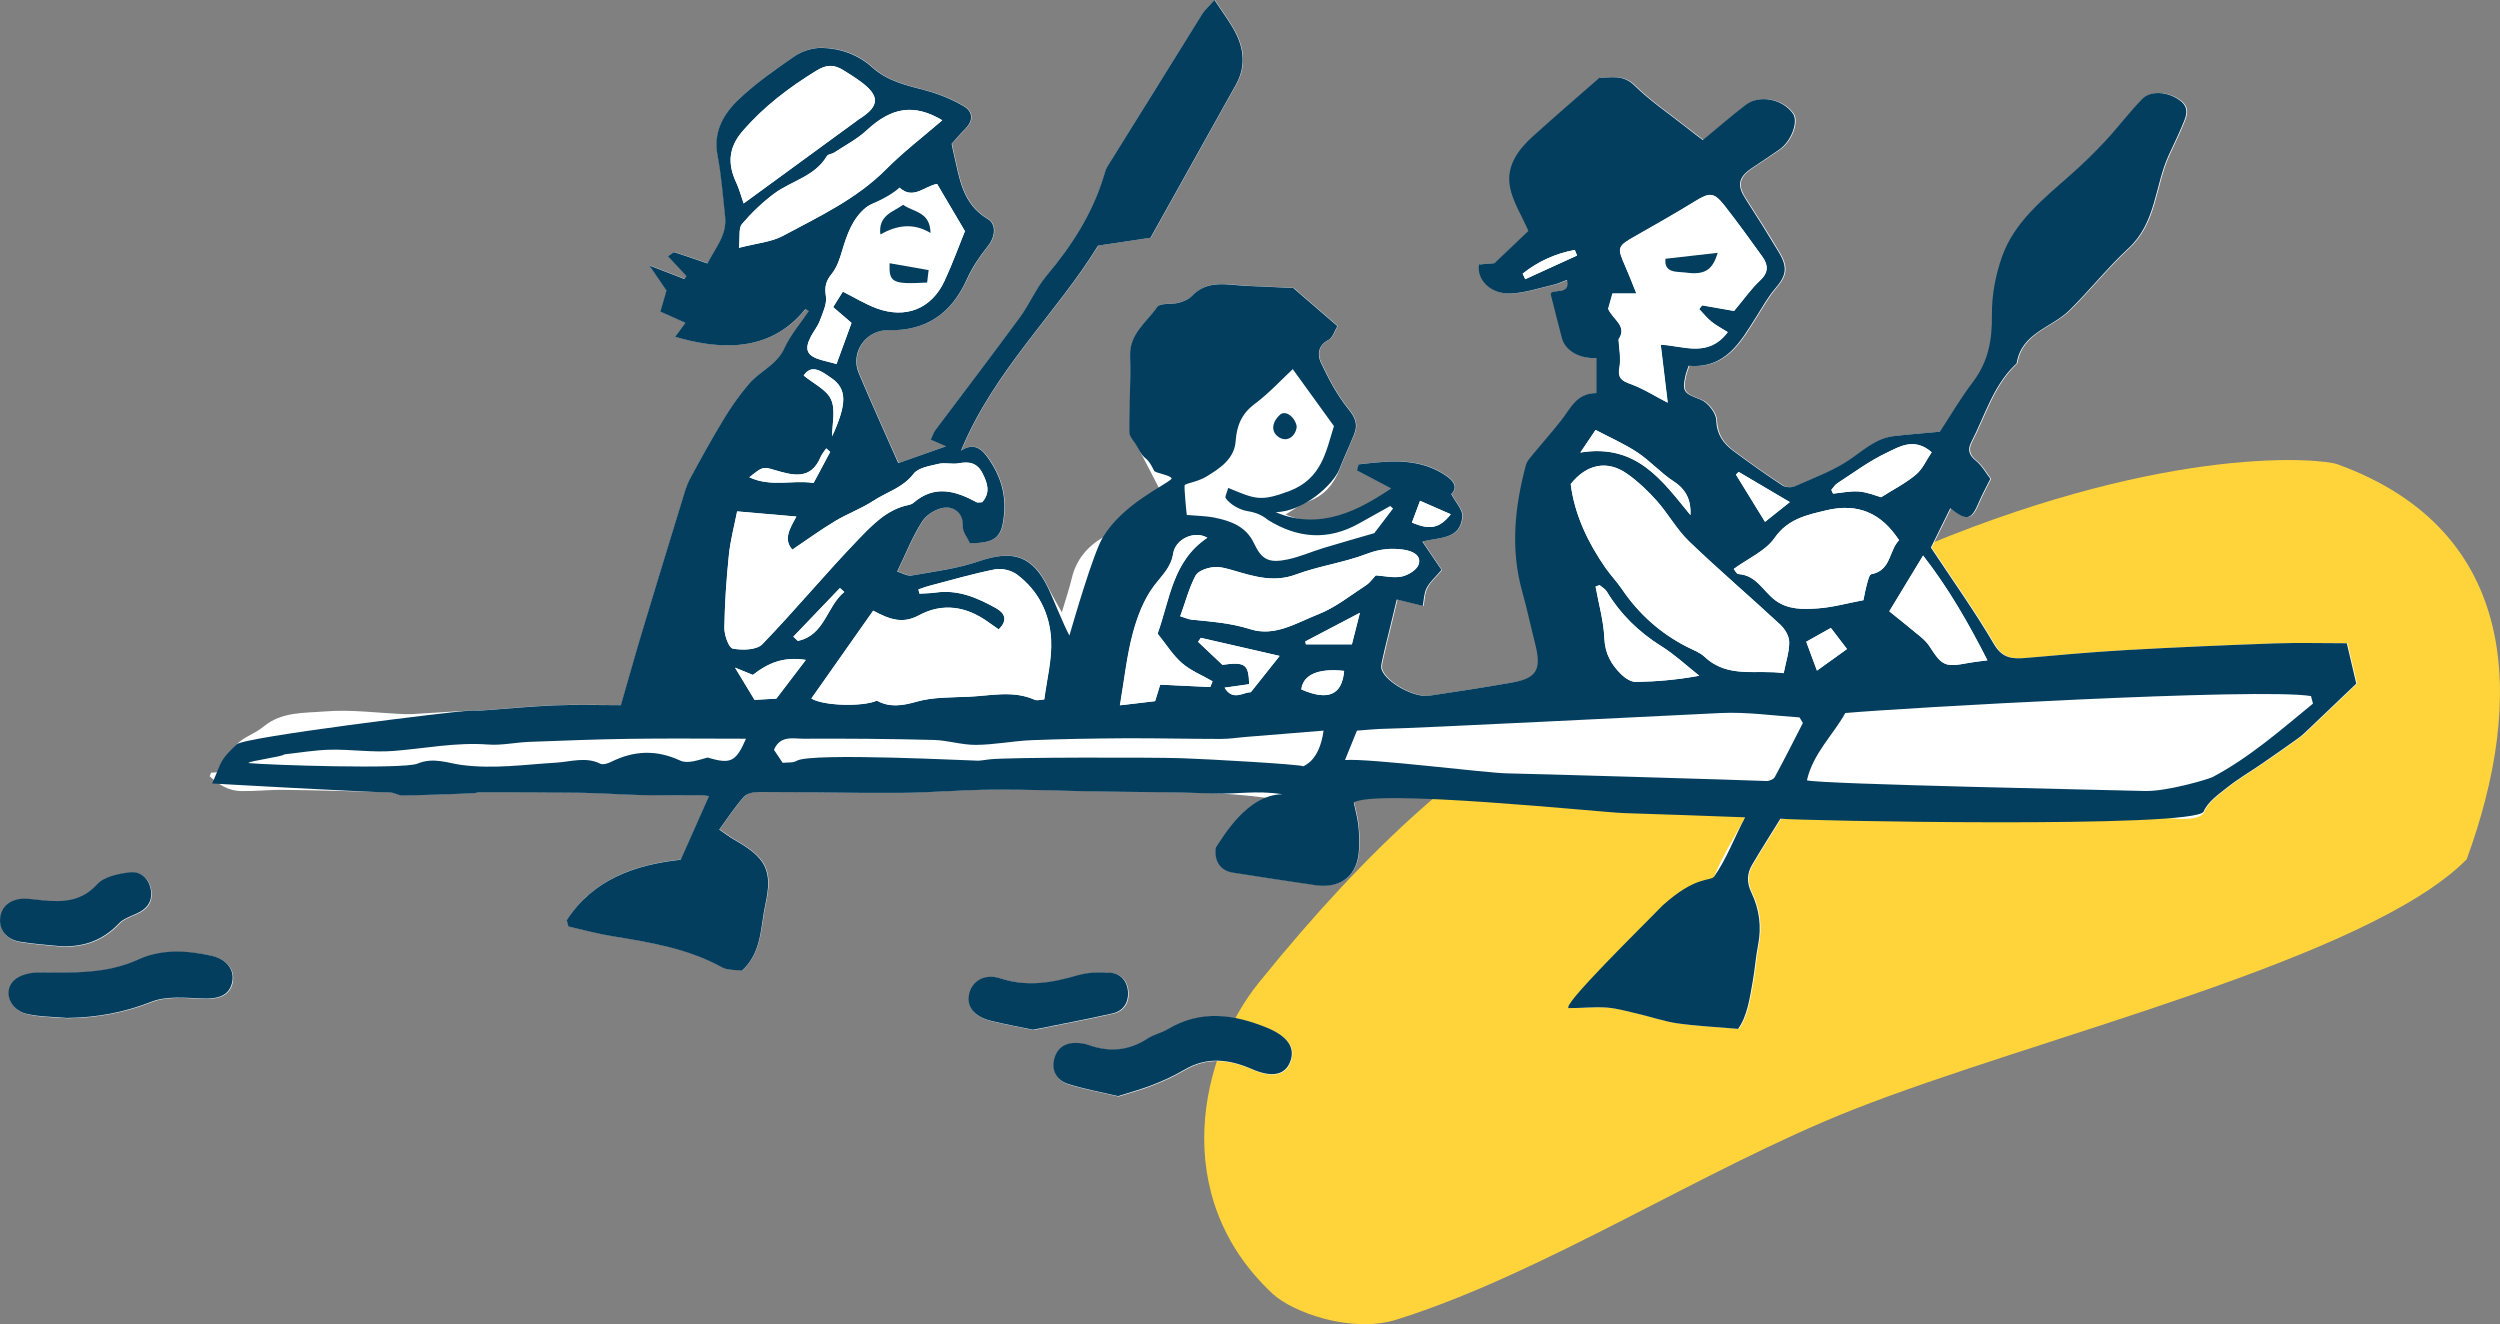 <svg width="185" height="98" viewBox="0 0 185 98" fill="none" xmlns="http://www.w3.org/2000/svg">
<rect x="0" y="0" width="185" height="98" fill="#808080" stroke="none"/>
<g id="kayak" clip-path="url(#clip0_84_276)">
<path id="Vector" d="M182.529 63.604C186.87 51.768 186.52 39.26 172.963 34.354C171.811 33.939 160.775 32.835 142.653 40.306C120.715 49.344 110.272 51.552 93.151 72.718C88.836 78.063 86.398 88.48 94.17 95.734C95.647 97.112 99.996 98.697 103.344 97.651C114.263 94.232 126.099 86.471 137.085 82.13C150.7 76.752 175.158 71.025 182.521 63.604H182.529Z" fill="#FFD43A"/>
<g id="Group">
<path id="Vector_2" d="M119.672 72.045C120.481 70.435 121.3 69.796 122.452 68.593C123.044 67.97 122.894 67.472 123.737 67.215C125.123 66.791 126.283 66.352 126.876 64.816C127.452 63.314 128.37 61.936 129.155 60.45C128.153 60.4 127.251 60.342 126.342 60.309C124.28 60.243 122.218 60.201 120.156 60.135C118.47 60.077 116.775 59.122 115.097 58.998C113.837 58.898 112.535 58.558 111.282 58.516C108.978 58.433 106.441 58.425 104.137 58.45C102.734 58.458 101.633 58.317 100.205 59.371C100.314 59.894 100.481 60.45 100.539 61.014C100.606 61.629 100.622 62.243 100.589 62.857C100.497 64.758 99.278 65.754 97.367 65.48C95.322 65.189 93.285 64.874 91.248 64.55C90.347 64.409 89.879 63.72 89.979 62.724C91.983 61.745 93.085 59.338 95.706 59.305C93.669 59.006 91.716 58.773 89.754 58.699C86.841 58.591 83.927 58.599 81.022 58.549C78.526 58.508 76.039 58.4 73.543 58.416C71.231 58.433 68.918 58.641 66.614 58.657C63.15 58.682 59.677 58.599 56.213 58.591C55.829 58.591 55.312 58.674 55.086 58.931C54.435 59.653 53.901 60.483 53.25 61.371C53.717 61.687 54.034 61.936 54.377 62.135C56.714 63.463 57.232 64.401 56.656 66.949C56.288 68.593 56.422 70.427 54.928 71.813C54.485 71.747 53.892 71.813 53.467 71.572C50.912 70.17 48.108 69.713 45.294 69.257C44.218 69.082 43.157 68.783 42.089 68.543C42.047 68.385 42.005 68.236 41.964 68.078C43.917 65.04 47.047 63.969 50.395 63.604C51.138 61.944 51.797 60.458 52.49 58.89C52.248 58.873 52.056 58.84 51.864 58.84C50.437 58.84 49.009 58.856 47.59 58.823C46.062 58.79 44.543 58.666 43.024 58.649C40.545 58.607 38.065 58.616 35.586 58.616C35.386 58.616 35.177 58.69 34.977 58.69C33.266 58.757 31.554 58.823 29.835 58.856C29.534 58.856 29.225 58.641 28.916 58.632C26.279 58.558 23.632 58.483 20.994 58.45C19.943 58.433 18.891 58.558 17.839 58.541C16.896 58.524 16.153 58.043 15.518 57.445C15.552 57.354 15.585 57.263 15.619 57.18C15.986 57.155 16.362 57.13 16.47 57.122C16.871 56.308 17.063 55.561 17.53 55.072C18.056 54.524 18.899 54.275 19.492 53.777C20.828 52.656 22.497 52.772 24.016 52.648C25.978 52.482 27.982 52.772 29.968 52.847C30.419 52.864 30.878 52.814 31.337 52.789C32.439 52.723 33.541 52.656 34.635 52.59C35.01 52.573 35.377 52.59 35.753 52.565C37.506 52.44 39.251 52.258 41.004 52.191C42.598 52.125 44.193 52.175 45.971 52.175C46.547 50.175 47.089 48.265 47.657 46.356C48.592 43.244 49.543 40.131 50.503 37.027C50.67 36.487 50.812 35.923 51.079 35.433C51.872 33.956 52.674 32.487 53.55 31.059C54.118 30.13 54.752 29.233 55.445 28.403C56.238 27.465 57.49 27.025 58.058 25.78C58.509 24.793 59.252 23.929 59.869 23.008L59.627 22.859C56.856 26.336 52.816 25.739 49.986 24.917C50.278 24.519 50.528 24.178 50.745 23.88C50.111 23.597 49.527 23.332 48.892 23.049C49.059 22.477 49.193 22.012 49.343 21.489C48.984 20.958 48.6 20.402 48.083 19.638C49.101 20.037 49.886 20.335 50.679 20.642C50.729 20.568 50.77 20.493 50.821 20.418C50.378 19.945 49.936 19.472 49.452 18.949C49.744 18.775 49.869 18.634 49.944 18.659C50.72 18.908 51.488 19.182 52.382 19.489C52.916 18.385 53.834 17.422 53.684 16.028C53.517 14.517 53.408 12.99 53.124 11.496C52.782 9.728 53.584 8.4 54.727 7.312C55.979 6.126 57.415 5.113 58.843 4.142C59.385 3.768 60.145 3.528 60.804 3.536C62.198 3.552 63.526 4.026 64.561 4.972C65.729 6.034 67.165 6.316 68.609 6.707C69.553 6.964 70.488 7.354 71.331 7.844C72.007 8.234 72.082 8.889 71.473 9.504C71.097 9.885 70.755 10.292 70.446 10.633C70.513 10.948 70.554 11.147 70.596 11.346C71.03 13.172 71.214 15.073 73.134 16.21C73.727 16.559 73.718 17.472 73.134 18.194C72.524 18.958 71.974 19.796 71.564 20.676C70.421 23.191 68.568 24.494 65.754 24.427C64.11 24.386 62.933 26.071 63.567 27.59C64.536 29.897 65.571 32.18 66.497 34.263C67.858 33.782 68.91 33.416 70.028 33.018C69.653 32.852 69.311 32.703 68.901 32.528C69.043 32.23 69.11 31.997 69.244 31.814C71.322 29.034 73.434 26.278 75.488 23.481C76.214 22.493 76.69 21.315 77.475 20.385C79.344 18.152 80.88 15.762 81.724 12.973C81.79 12.741 81.865 12.492 81.991 12.284C84.32 8.516 86.657 4.756 89.011 0.996C89.195 0.706 89.47 0.465 89.896 -0.008C90.405 0.755 90.814 1.328 91.181 1.926C92.033 3.312 92.325 4.756 91.482 6.258C89.428 9.952 87.367 13.637 85.163 17.588C84.161 17.737 82.925 17.92 81.281 18.169C78.243 23.124 73.568 27.432 71.139 33.342C72.165 32.669 72.741 33.309 73.201 33.964C74.035 35.168 74.461 36.496 74.328 37.998C74.177 39.741 73.768 40.164 71.806 40.198C71.631 39.808 71.247 39.359 71.272 38.928C71.322 37.965 70.638 37.525 70.028 37.55C69.419 37.575 68.618 38.04 68.284 38.554C67.558 39.675 67.065 40.945 66.414 42.289C66.823 42.406 67.182 42.63 67.491 42.58C69.16 42.281 70.872 42.074 72.458 41.526C75.012 40.646 76.465 41.127 77.617 43.559C77.867 44.082 78.176 44.58 78.576 45.311C78.869 44.306 79.127 43.576 79.303 42.821C79.62 41.451 80.438 40.455 81.632 39.758C82.049 39.517 82.734 39.542 82.967 39.21C83.744 38.139 84.887 37.882 86.089 37.608C86.114 37.334 86.231 37.052 86.139 36.869C85.505 35.583 84.837 34.313 84.169 33.035C83.977 32.669 83.593 32.321 83.593 31.964C83.568 30.088 83.71 28.204 83.652 26.336C83.593 24.685 84.879 23.83 85.664 22.701C85.881 22.394 86.707 22.543 87.233 22.402C87.584 22.311 87.984 22.161 88.218 21.904C89.412 20.634 90.897 21.091 92.317 21.149C93.477 21.19 94.629 21.257 95.731 21.306C96.783 22.211 97.859 23.141 98.995 24.12C98.778 24.477 98.653 24.975 98.352 25.133C97.551 25.54 97.492 26.237 97.768 26.818C98.335 28.021 98.97 29.241 99.804 30.262C100.33 30.91 100.522 31.416 100.23 32.13C99.871 32.993 99.479 33.848 99.137 34.72C98.694 35.84 97.993 36.678 96.808 37.11C96.257 37.309 95.764 37.699 95.138 38.073C98.394 39.467 100.631 37.741 102.96 36.131C102.075 35.666 101.257 35.234 100.439 34.803C100.481 34.653 100.522 34.504 100.564 34.354C101.173 34.296 101.791 34.222 102.409 34.172C104.012 34.064 105.531 34.213 106.942 35.135C107.718 35.641 107.86 36.106 107.417 36.554C107.751 37.201 108.269 37.716 108.236 38.197C108.127 39.949 106.508 39.733 105.28 40.073C105.781 40.812 106.215 41.451 106.716 42.19C106.291 42.688 105.865 43.045 105.631 43.509C105.422 43.916 105.431 44.431 105.347 44.837C104.538 44.638 103.953 44.497 103.419 44.364C103.202 45.277 103.035 45.941 102.876 46.614C102.709 47.286 102.534 47.967 102.392 48.639C102.325 48.946 102.209 49.311 102.309 49.577C102.676 50.54 104.738 51.644 105.806 51.486C107.826 51.179 109.847 50.872 111.858 50.523C113.803 50.191 114.162 49.569 113.653 47.61C113.328 46.331 113.052 45.037 112.702 43.775C111.817 40.613 112.151 37.492 112.985 34.379C113.052 34.13 113.261 33.898 113.436 33.69C114.146 32.835 114.88 31.997 115.573 31.126C116.266 30.246 116.7 29.084 118.203 29.084V26.494C116.934 26.569 115.882 25.93 115.64 25.017C115.373 24.012 115.122 23 114.813 21.78C114.864 21.282 116.324 21.937 116.024 20.709C115.682 20.842 115.381 20.983 115.072 21.058C113.987 21.306 112.91 21.68 111.817 21.721C110.373 21.78 109.329 20.701 109.504 19.572C109.972 19.53 110.456 19.489 110.656 19.472C111.65 18.526 112.459 17.754 113.161 17.09C112.651 15.92 111.992 14.907 111.792 13.812C111.508 12.284 112.401 11.072 113.503 10.076C115.114 8.624 116.758 7.213 118.411 5.76C119.288 5.744 120.164 5.495 121.016 6.333C122.176 7.478 123.553 8.408 124.839 9.421C125.273 9.761 125.715 10.101 126.066 10.367C127.218 9.412 128.211 8.549 129.255 7.752C130.273 6.98 131.985 7.329 132.736 8.408C133.153 9.006 132.611 10.458 131.734 11.064C131.058 11.537 130.365 11.985 129.681 12.45C128.687 13.114 128.579 13.729 129.221 14.708C130.073 16.019 130.899 17.339 131.701 18.684C132.369 19.804 132.235 20.402 131.434 21.34C130.908 21.954 130.507 22.676 130.073 23.357C128.879 25.257 127.794 27.299 125.014 27.067C124.922 27.357 124.822 27.59 124.772 27.83C124.513 29.017 124.705 29.109 125.907 29.573C126.433 29.773 127.043 30.553 127.059 31.092C127.101 32.147 127.569 32.81 128.312 33.358C129.497 34.246 130.707 35.101 131.943 35.915C132.177 36.072 132.627 36.097 132.886 35.981C134.314 35.342 135.824 34.794 137.085 33.906C138.07 33.201 138.955 32.42 140.199 32.271C141.242 32.147 142.294 32.072 143.613 31.947C144.322 30.868 145.107 29.507 146.05 28.27C147.186 26.768 147.486 25.149 147.461 23.299C147.436 21.863 147.728 20.344 148.212 18.983C149.131 16.409 151.242 14.733 153.229 12.982C154.147 12.168 155.032 11.305 155.875 10.408C156.81 9.404 157.637 8.292 158.597 7.312C159.223 6.673 160.492 6.781 161.368 7.429C162.195 8.035 161.76 8.757 161.485 9.429C161.184 10.143 160.834 10.832 160.517 11.546C159.507 13.803 159.598 16.501 157.57 18.368C156.017 19.804 154.69 21.489 153.179 22.975C151.877 24.253 149.665 24.635 149.297 26.851C149.289 26.917 149.197 26.976 149.139 27.034C147.519 28.619 146.935 30.785 145.933 32.711C145.65 33.259 145.75 33.674 146.276 34.097C146.726 34.462 147.027 35.018 147.344 35.433C147.019 36.097 146.735 36.595 146.509 37.127C145.933 38.496 145.625 38.587 144.381 37.608C143.88 38.621 143.404 39.6 142.945 40.521C144.573 42.978 146.201 45.261 147.611 47.668C148.229 48.73 148.972 48.772 149.957 48.689C152.419 48.473 154.882 48.24 157.345 48.108C161.026 47.9 164.716 47.742 168.405 47.61C170.141 47.552 171.878 47.601 173.723 47.601C173.973 48.689 174.215 49.701 174.424 50.59C173.197 51.76 172.07 52.839 170.943 53.91C170.676 54.167 170.409 54.424 170.108 54.64C169.215 55.287 168.305 55.918 167.395 56.541C166.552 57.122 165.659 57.645 164.866 58.275C164.215 58.79 163.43 59.338 163.129 60.052C162.595 61.322 157.795 59.985 156.535 59.994C152.202 60.035 151.585 60.043 147.252 59.994C145.691 59.977 142.77 59.462 141.209 59.346C138.855 59.18 137.953 59.927 135.599 59.778C134.288 59.695 133.103 60.732 131.809 60.583C131.058 61.795 130.373 62.874 129.722 63.978C129.322 64.658 129.305 65.314 129.672 66.078C130.248 67.281 130.432 68.584 130.156 69.937C129.981 70.817 129.923 71.722 129.764 72.61C129.539 73.88 129.363 75.175 128.679 76.137C127.059 75.996 125.624 75.93 124.213 75.731C123.211 75.59 122.243 75.249 121.249 75.017C120.49 74.843 119.73 74.61 118.962 74.56C118.036 74.494 117.101 74.594 116.174 74.602M82.759 81.142C81.473 80.835 80.246 80.62 79.077 80.246C78.243 79.98 77.817 79.283 78.05 78.387C78.284 77.49 78.952 77.15 79.845 77.216C80.096 77.233 80.346 77.275 80.58 77.358C82.124 77.914 83.577 77.797 84.971 76.876C85.413 76.586 85.981 76.478 86.431 76.204C88.886 74.726 91.357 75.092 93.836 76.104C95.322 76.71 95.898 77.548 95.522 78.561C95.147 79.582 94.203 79.806 92.667 79.142C90.981 78.403 89.345 78.212 87.667 79.2C86.924 79.64 86.123 80.005 85.313 80.321C84.478 80.653 83.61 80.877 82.75 81.151L82.759 81.142ZM5.051 75.357C4.024 75.266 2.964 75.291 1.979 75.042C0.735 74.735 0.251 73.349 1.094 72.56C1.511 72.17 2.271 71.987 2.872 71.987C5.401 72.004 7.897 72.12 10.31 71.016C12.012 70.236 13.882 70.361 15.694 70.751C16.871 71.008 17.438 71.863 17.205 72.784C16.971 73.68 16.228 73.963 15.026 73.913C13.765 73.863 12.363 73.714 11.245 74.154C9.224 74.95 7.196 75.324 5.051 75.349V75.357ZM76.506 76.229C75.463 76.013 74.411 75.822 73.376 75.565C72.132 75.249 71.564 74.544 71.748 73.622C71.94 72.651 72.875 72.029 74.085 72.427C76.064 73.083 77.9 72.759 79.795 72.195C80.563 71.971 81.431 71.938 82.241 72.012C83.017 72.079 83.485 72.668 83.518 73.456C83.56 74.245 83.143 74.843 82.375 75.017C80.446 75.457 78.501 75.814 76.506 76.22V76.229ZM4.441 70.045C3.448 69.937 2.454 69.887 1.478 69.713C0.493 69.539 -0.033 68.841 0.042 67.987C0.117 67.148 0.777 66.567 1.77 66.534C2.221 66.517 2.68 66.6 3.131 66.65C4.65 66.8 6.027 66.783 7.221 65.472C7.747 64.899 8.815 64.675 9.667 64.584C10.468 64.492 11.078 65.073 11.203 65.92C11.328 66.766 10.886 67.314 10.109 67.655C9.658 67.846 9.149 68.028 8.832 68.368C7.63 69.647 6.169 70.145 4.441 70.045Z" fill="white"/>
<path id="Vector_3" d="M106.691 42.198C106.19 41.468 105.756 40.82 105.255 40.081C106.482 39.741 108.093 39.957 108.21 38.206C108.244 37.724 107.735 37.201 107.392 36.562C107.843 36.114 107.693 35.649 106.916 35.143C105.506 34.23 103.986 34.072 102.384 34.18C101.766 34.222 101.157 34.296 100.539 34.363C100.497 34.512 100.455 34.661 100.414 34.811C101.232 35.242 102.05 35.674 102.935 36.139C100.606 37.749 97.651 39.301 94.395 37.898C96.465 37.874 98.669 35.848 99.111 34.728C99.454 33.856 99.854 33.01 100.205 32.138C100.497 31.424 100.305 30.91 99.779 30.271C98.945 29.241 98.31 28.03 97.742 26.826C97.475 26.253 97.525 25.548 98.327 25.141C98.627 24.983 98.752 24.485 98.969 24.129C97.834 23.149 96.749 22.22 95.706 21.315C94.604 21.265 93.443 21.199 92.291 21.157C90.872 21.107 89.386 20.642 88.193 21.912C87.959 22.161 87.558 22.319 87.208 22.41C86.682 22.543 85.855 22.402 85.638 22.709C84.854 23.838 83.568 24.693 83.627 26.345C83.693 28.221 83.543 30.096 83.568 31.972C83.568 32.329 83.952 32.686 84.144 33.043C84.812 34.313 84.77 33.541 85.405 34.836C85.496 35.018 86.724 35.168 86.698 35.433C86.123 35.981 83.101 37.293 81.606 39.766C80.905 40.928 79.428 46.024 79.136 47.029C78.727 46.29 77.842 44.09 77.591 43.568C76.439 41.136 74.987 40.654 72.432 41.534C70.846 42.082 69.135 42.289 67.466 42.588C67.157 42.646 66.798 42.414 66.389 42.298C67.04 40.953 67.532 39.683 68.259 38.562C68.593 38.048 69.394 37.575 70.003 37.558C70.613 37.533 71.297 37.973 71.247 38.936C71.222 39.359 71.606 39.808 71.781 40.206C73.743 40.173 74.152 39.749 74.302 38.006C74.436 36.504 74.01 35.176 73.175 33.973C72.716 33.309 72.14 32.678 71.114 33.35C73.543 27.44 78.217 23.133 81.256 18.177C82.892 17.937 84.136 17.746 85.138 17.596C87.341 13.654 89.403 9.96 91.457 6.267C92.291 4.764 92.008 3.32 91.156 1.934C90.789 1.336 90.38 0.764 89.871 0C89.445 0.481 89.169 0.714 88.986 1.004C86.64 4.764 84.303 8.524 81.965 12.293C81.84 12.5 81.765 12.741 81.698 12.982C80.855 15.779 79.319 18.169 77.449 20.393C76.665 21.323 76.189 22.502 75.463 23.489C73.409 26.287 71.297 29.051 69.219 31.823C69.085 32.005 69.018 32.238 68.876 32.537C69.285 32.719 69.628 32.86 70.003 33.026C68.885 33.425 67.833 33.79 66.472 34.271C65.554 32.18 64.51 29.905 63.542 27.598C62.908 26.079 64.085 24.402 65.729 24.436C68.542 24.502 70.404 23.199 71.539 20.684C71.94 19.796 72.499 18.966 73.109 18.202C73.693 17.472 73.701 16.567 73.109 16.218C71.189 15.081 71.005 13.181 70.571 11.355C70.521 11.155 70.487 10.956 70.421 10.641C70.73 10.3 71.072 9.885 71.447 9.512C72.057 8.889 71.982 8.242 71.305 7.852C70.462 7.362 69.527 6.972 68.584 6.715C67.14 6.325 65.713 6.043 64.536 4.98C63.501 4.042 62.173 3.569 60.779 3.544C60.12 3.544 59.368 3.777 58.818 4.15C57.39 5.13 55.954 6.134 54.702 7.321C53.559 8.4 52.757 9.736 53.099 11.504C53.383 12.998 53.492 14.517 53.659 16.036C53.809 17.43 52.891 18.385 52.356 19.497C51.463 19.19 50.695 18.916 49.919 18.667C49.844 18.642 49.718 18.783 49.426 18.958C49.91 19.48 50.353 19.954 50.795 20.427C50.745 20.501 50.704 20.576 50.654 20.651C49.869 20.344 49.076 20.037 48.057 19.646C48.575 20.41 48.959 20.966 49.318 21.497C49.168 22.02 49.034 22.485 48.867 23.058C49.502 23.348 50.086 23.606 50.72 23.888C50.503 24.187 50.253 24.527 49.961 24.925C52.791 25.747 56.831 26.345 59.602 22.867L59.844 23.016C59.227 23.938 58.483 24.793 58.033 25.789C57.465 27.025 56.213 27.465 55.42 28.412C54.719 29.241 54.084 30.138 53.525 31.067C52.657 32.495 51.847 33.964 51.054 35.442C50.787 35.931 50.645 36.496 50.478 37.035C49.527 40.14 48.567 43.252 47.632 46.365C47.056 48.274 46.521 50.183 45.945 52.183C44.159 52.183 42.565 52.133 40.979 52.2C39.226 52.274 37.481 52.449 35.728 52.573C35.352 52.598 34.985 52.573 34.609 52.598C33.508 52.656 18.031 54.532 17.505 55.088C17.104 55.503 16.578 55.926 16.278 56.607C16.228 56.723 15.76 57.86 15.702 57.977C15.594 57.977 26.253 58.574 28.891 58.649C29.2 58.657 29.501 58.873 29.809 58.873C31.521 58.84 33.24 58.773 34.952 58.707C35.152 58.707 35.361 58.624 35.561 58.632C38.04 58.632 40.52 58.632 42.999 58.666C44.526 58.69 46.046 58.807 47.565 58.84C48.992 58.873 50.411 58.848 51.839 58.856C52.031 58.856 52.223 58.881 52.465 58.906C51.772 60.467 51.113 61.952 50.37 63.621C47.022 63.986 43.892 65.065 41.939 68.094C41.98 68.252 42.022 68.402 42.064 68.559C43.132 68.8 44.184 69.099 45.269 69.273C48.091 69.73 50.896 70.186 53.442 71.589C53.867 71.821 54.46 71.763 54.902 71.83C56.405 70.452 56.263 68.609 56.63 66.966C57.198 64.418 56.689 63.471 54.352 62.152C54.001 61.952 53.684 61.703 53.224 61.388C53.876 60.5 54.41 59.67 55.061 58.948C55.286 58.699 55.804 58.607 56.188 58.607C59.652 58.607 63.125 58.699 66.589 58.674C68.901 58.657 71.214 58.45 73.518 58.433C76.013 58.416 78.501 58.524 80.997 58.566C83.91 58.616 86.824 58.607 89.729 58.715C91.69 58.79 92.859 58.466 94.896 58.773C92.283 58.807 90.522 61.919 89.954 62.749C89.854 63.745 90.313 64.426 91.223 64.575C93.26 64.899 95.297 65.206 97.342 65.505C99.245 65.779 100.472 64.783 100.564 62.882C100.597 62.268 100.581 61.645 100.514 61.039C100.447 60.475 100.288 59.919 100.18 59.396C101.599 58.342 118.445 60.11 120.139 60.168C122.201 60.234 128.136 60.434 129.138 60.483C128.345 61.969 127.785 63.529 126.859 64.849C126.575 65.256 125.532 64.741 123.002 67.032C121.859 68.236 115.314 74.61 116.116 74.602C117.05 74.602 117.985 74.494 118.904 74.56C119.672 74.618 120.431 74.843 121.191 75.017C122.184 75.249 123.153 75.59 124.154 75.731C125.565 75.93 127.001 75.996 128.62 76.137C129.305 75.175 129.48 73.88 129.705 72.61C129.864 71.722 129.922 70.817 130.098 69.937C130.365 68.584 130.19 67.281 129.614 66.078C129.246 65.314 129.263 64.65 129.664 63.978C130.315 62.874 130.999 61.795 131.751 60.583C133.045 60.732 162.537 61.322 163.071 60.052C163.371 59.338 164.156 58.79 164.807 58.275C165.609 57.636 166.493 57.122 167.337 56.541C168.246 55.91 169.156 55.287 170.05 54.64C170.35 54.424 170.617 54.167 170.884 53.91C172.011 52.839 173.138 51.76 174.365 50.59C174.157 49.701 173.923 48.689 173.664 47.601C171.819 47.601 170.083 47.552 168.347 47.61C164.657 47.742 160.976 47.9 157.286 48.108C154.815 48.249 152.353 48.473 149.898 48.689C148.913 48.772 148.179 48.73 147.553 47.668C146.142 45.261 144.514 42.978 142.886 40.521C143.337 39.6 143.821 38.621 144.322 37.608C145.574 38.596 145.875 38.496 146.451 37.127C146.676 36.604 146.952 36.097 147.286 35.433C146.968 35.018 146.668 34.462 146.217 34.097C145.683 33.674 145.591 33.25 145.875 32.711C146.877 30.777 147.461 28.619 149.08 27.034C149.139 26.976 149.231 26.917 149.239 26.851C149.606 24.635 151.81 24.253 153.121 22.975C154.631 21.489 155.959 19.804 157.511 18.368C159.54 16.492 159.448 13.803 160.458 11.546C160.775 10.84 161.126 10.143 161.426 9.429C161.702 8.757 162.136 8.043 161.31 7.429C160.433 6.781 159.164 6.673 158.538 7.312C157.578 8.292 156.752 9.404 155.817 10.408C154.982 11.305 154.097 12.168 153.171 12.982C151.192 14.733 149.072 16.409 148.154 18.983C147.67 20.344 147.386 21.854 147.402 23.299C147.427 25.149 147.135 26.768 145.992 28.27C145.048 29.515 144.264 30.868 143.554 31.947C142.235 32.072 141.183 32.147 140.14 32.271C138.896 32.42 138.02 33.209 137.026 33.906C135.766 34.803 134.255 35.342 132.827 35.981C132.569 36.097 132.118 36.072 131.884 35.915C130.649 35.101 129.438 34.238 128.253 33.358C127.51 32.802 127.034 32.138 127.001 31.092C126.984 30.553 126.375 29.781 125.849 29.573C124.647 29.109 124.455 29.017 124.714 27.83C124.764 27.59 124.864 27.366 124.956 27.067C127.735 27.299 128.812 25.257 130.014 23.357C130.448 22.668 130.849 21.946 131.375 21.34C132.176 20.41 132.31 19.804 131.642 18.684C130.841 17.347 130.014 16.019 129.163 14.708C128.528 13.729 128.629 13.114 129.622 12.45C130.306 11.994 130.999 11.537 131.675 11.064C132.56 10.45 133.095 9.006 132.677 8.408C131.926 7.329 130.215 6.98 129.196 7.752C128.153 8.549 127.159 9.412 126.007 10.367C125.657 10.101 125.214 9.769 124.78 9.421C123.495 8.408 122.117 7.478 120.957 6.333C120.106 5.495 119.229 5.752 118.353 5.76C116.692 7.213 115.055 8.624 113.444 10.076C112.342 11.072 111.449 12.284 111.733 13.812C111.933 14.907 112.593 15.92 113.102 17.09C112.401 17.754 111.599 18.518 110.598 19.472C110.397 19.489 109.913 19.53 109.446 19.572C109.262 20.701 110.314 21.771 111.758 21.721C112.852 21.68 113.937 21.306 115.014 21.058C115.323 20.983 115.615 20.842 115.965 20.709C116.257 21.937 114.797 21.282 114.755 21.78C115.064 23 115.314 24.012 115.581 25.017C115.823 25.938 116.875 26.569 118.144 26.494V29.084C116.65 29.084 116.216 30.246 115.514 31.126C114.83 31.997 114.087 32.827 113.378 33.69C113.202 33.906 113.002 34.13 112.927 34.379C112.092 37.483 111.758 40.604 112.643 43.775C113.002 45.045 113.269 46.34 113.595 47.61C114.095 49.577 113.736 50.191 111.8 50.523C109.788 50.872 107.768 51.187 105.748 51.486C104.679 51.644 102.617 50.54 102.25 49.577C102.15 49.311 102.267 48.946 102.334 48.639C102.476 47.958 102.659 47.286 102.818 46.614C102.976 45.95 103.143 45.277 103.36 44.364C103.895 44.497 104.479 44.638 105.289 44.837C105.364 44.431 105.364 43.916 105.572 43.509C105.806 43.053 106.24 42.688 106.658 42.19L106.691 42.198ZM171.018 51.519C171.068 51.702 171.11 51.884 171.16 52.067C168.789 54.009 166.485 56.043 163.73 57.504C163.447 57.653 160.35 58.583 158.697 58.533C156.952 58.475 134.656 58.035 133.712 57.744C134.171 55.736 135.666 54.374 136.551 52.764C140.557 52.399 167.278 50.872 171.018 51.511V51.519ZM133.17 53.096C133.253 53.229 133.328 53.37 133.412 53.503C132.727 54.839 132.051 56.184 131.333 57.504C131.241 57.669 130.908 57.811 130.69 57.794C129.539 57.736 112.601 57.238 111.566 57.23C110.097 57.221 101.34 56.101 99.529 56.242C99.854 55.428 100.113 54.806 100.414 54.067C101.132 54.017 101.866 53.934 102.601 53.926C104.471 53.91 123.745 52.93 127.335 52.764C129.271 52.673 131.225 52.963 133.17 53.088V53.096ZM68.042 43.933C68.016 43.825 68 43.725 67.975 43.617C68.267 43.526 68.559 43.41 68.86 43.335C70.446 42.92 72.023 42.455 73.635 42.14C74.135 42.04 74.837 42.206 75.254 42.513C76.865 43.709 77.7 45.443 77.792 47.377C77.858 48.813 77.474 50.274 77.282 51.76C77.057 51.768 76.765 51.868 76.573 51.785C74.97 51.071 73.317 51.494 71.689 51.561C70.396 51.619 69.06 51.577 67.841 51.926C66.773 52.225 65.846 52.374 64.894 51.851C63.826 52.324 60.904 52.233 60.053 51.693C61.581 49.519 63.117 47.344 64.627 45.194C65.879 45.875 66.831 46.174 68 45.543C69.761 44.589 71.522 44.871 73.142 46.041C73.392 46.224 73.643 46.398 73.91 46.581C74.644 45.875 74.319 45.352 73.735 45.02C72.357 44.248 70.921 43.617 69.26 43.85C68.86 43.908 68.459 43.908 68.058 43.933H68.042ZM131.993 49.818C129.989 49.527 127.869 50.233 126.149 48.614C125.799 48.282 125.306 48.108 124.864 47.884C122.869 46.871 121.266 45.435 120.014 43.584C119.647 43.045 119.187 42.563 118.812 42.032C117.493 40.123 116.516 38.073 116.232 35.824C117.434 34.321 118.962 34.039 120.423 35.077C121.216 35.641 121.951 36.338 122.602 37.069C123.445 38.023 124.071 39.185 124.989 40.065C127.184 42.173 129.513 44.157 131.742 46.232C132.085 46.547 132.393 47.087 132.402 47.518C132.41 48.232 132.16 48.954 131.993 49.818ZM122.902 25.506C123.077 26.976 123.236 28.287 123.42 29.806C122.435 29.3 121.575 28.744 120.64 28.412C119.955 28.171 119.722 27.947 119.855 27.191C119.972 26.511 119.822 25.78 119.788 25.125C120.465 24.129 119.354 23.655 119.02 22.867C119.112 22.552 119.229 22.128 119.338 21.73H121.107C120.79 20.958 120.565 20.344 120.298 19.746C119.655 18.294 119.68 18.252 121.091 17.447C122.56 16.617 124.037 15.779 125.473 14.89C126.542 14.235 126.851 14.226 127.652 15.256C128.612 16.484 129.53 17.754 130.44 19.024C130.866 19.622 130.882 20.178 130.256 20.759C129.605 21.356 129.096 22.103 128.328 23.016C127.777 22.917 126.876 22.759 125.966 22.601C125.891 22.693 125.824 22.784 125.749 22.875C126.049 23.191 126.316 23.531 126.65 23.805C126.992 24.087 127.402 24.295 127.861 24.585C126.425 26.486 124.655 25.614 122.927 25.515L122.902 25.506ZM72.674 37.168C72.516 37.168 72.374 37.21 72.274 37.168C70.704 36.313 69.144 35.865 67.591 37.218C67.499 37.293 67.374 37.342 67.257 37.367C65.638 37.691 64.552 38.853 63.509 39.932C61.08 42.455 58.843 45.161 56.413 47.676C55.996 48.108 54.928 48.133 54.235 48C53.926 47.942 53.6 47.004 53.608 46.473C53.634 44.672 53.759 42.87 53.942 41.078C54.059 39.974 54.352 38.886 54.552 37.849C56.171 37.99 57.54 38.106 58.934 38.23C58.459 39.102 57.949 39.899 58.634 40.679C59.744 39.932 60.746 39.202 61.798 38.571C62.708 38.023 63.734 37.65 64.627 37.069C65.621 36.421 66.814 36.106 67.608 35.068C67.958 34.612 68.809 34.487 69.461 34.33C69.928 34.213 70.462 34.379 70.947 34.288C71.731 34.147 72.316 34.255 72.708 35.027C73.084 35.765 73.309 36.463 72.683 37.168H72.674ZM101.708 39.451C100.489 39.808 99.22 40.164 97.959 40.546C97.058 40.82 96.19 41.21 95.272 41.401C93.903 41.683 93.368 41.426 92.801 40.214C92.208 38.953 91.089 38.554 89.879 38.305C89.211 38.172 88.518 38.172 87.825 38.106C87.809 38.073 87.608 36.048 87.667 35.898C87.784 35.757 88.635 35.657 89.286 35.259C90.263 34.661 91.348 33.964 91.44 32.628C91.523 31.491 91.882 30.611 92.851 29.889C93.886 29.117 94.771 28.154 95.664 27.316C96.757 28.826 97.717 30.154 98.711 31.532C98.118 33.433 97.801 35.442 95.388 36.346C93.235 37.151 92.867 36.919 90.889 36.106C90.797 36.446 90.622 36.753 90.705 36.869C90.998 37.293 91.699 37.724 92.283 37.816C93.31 37.973 93.702 38.397 93.836 38.48C96.031 39.841 98.268 40.023 100.564 38.737C101.34 38.305 102.108 37.874 102.885 37.442C102.951 37.508 103.018 37.566 103.085 37.633C102.634 38.222 102.183 38.82 101.699 39.451H101.708ZM71.406 17.107C70.947 18.235 70.479 19.539 69.895 20.792C68.926 22.859 67.023 23.614 64.853 22.809C64.018 22.493 63.242 22.02 62.373 21.58C62.14 21.962 61.906 22.327 61.656 22.726C62.14 23.141 62.532 23.489 63.016 23.896C62.649 24.909 62.282 25.921 61.906 26.934C61.389 26.801 61.071 26.718 60.763 26.635C59.719 26.336 59.51 25.872 60.003 24.917C60.212 24.51 60.52 24.154 60.671 23.738C60.888 23.149 61.213 22.485 61.121 21.912C61.013 21.224 61.121 20.792 61.556 20.261C61.94 19.788 62.148 19.148 62.323 18.551C62.674 17.356 63.083 16.194 64.068 15.372C64.46 15.048 65.02 14.924 65.496 14.7C65.546 14.774 65.587 14.857 65.638 14.932C65.938 14.6 66.23 14.26 66.564 13.886C67.574 14.816 68.426 13.762 69.344 13.612C69.995 14.716 70.629 15.787 71.406 17.107ZM128.295 42.107C129.397 41.302 130.665 40.762 131.325 39.808C132.31 38.388 133.737 38.106 135.14 37.766C137.494 37.201 139.222 37.973 140.532 39.974C139.781 40.737 139.948 42.223 138.479 42.489C138.329 42.513 138.228 42.962 138.153 43.236C138.036 43.659 137.961 44.099 137.894 44.414C136.692 44.638 135.616 44.945 134.514 45.02C133.437 45.095 132.31 45.128 131.367 44.414C130.482 43.75 129.973 42.572 128.654 42.48C128.512 42.472 128.387 42.198 128.303 42.107H128.295ZM97.943 54.076C97.617 56.433 96.415 56.649 96.474 56.707C96.106 56.549 89.395 56.175 87.675 56.117C87.508 56.117 87.333 56.109 87.166 56.101C85.805 56.051 74.386 56.018 73.159 56.2C72.992 56.225 72.491 56.292 72.407 56.292C72.157 56.308 60.028 55.669 58.976 56.292C58.684 56.466 58.267 56.408 57.916 56.449C57.674 56.076 57.474 55.785 57.273 55.487C57.732 54.399 58.684 54.665 59.435 54.665C62.649 54.648 65.871 54.673 69.085 54.756C70.129 54.781 71.172 55.13 72.215 55.121C73.593 55.113 74.962 54.831 76.339 54.773C78.643 54.681 80.947 54.648 83.259 54.632C85.622 54.623 87.992 54.681 90.355 54.681C91.006 54.681 91.649 54.574 92.3 54.524C94.136 54.374 95.964 54.225 97.934 54.067L97.943 54.076ZM87.341 45.618C87.734 44.522 88.001 43.501 88.485 42.588C88.668 42.239 89.336 42.015 89.804 41.966C90.313 41.916 90.864 42.09 91.382 42.239C92.876 42.679 94.311 43.111 95.923 42.505C97.617 41.874 99.454 41.634 101.14 40.986C102.092 40.621 102.96 40.538 103.911 40.679C104.521 40.779 105.18 41.069 104.996 41.742C104.88 42.148 104.229 42.555 103.753 42.654C103.127 42.787 102.442 42.613 101.816 42.572C101.557 42.837 101.374 43.119 101.123 43.285C99.954 44.041 98.836 44.954 97.559 45.452C95.964 46.074 94.353 47.137 92.534 46.556C91.106 46.099 89.654 45.999 88.193 45.85C87.992 45.834 87.8 45.734 87.358 45.601L87.341 45.618ZM55.028 15.056C54.811 14.417 54.694 13.953 54.485 13.521C53.834 12.143 53.901 10.931 54.944 9.719C56.522 7.893 58.392 6.474 60.437 5.221C61.163 4.773 61.722 4.781 62.373 5.179C62.799 5.437 63.217 5.702 63.617 5.993C65.145 7.088 65.12 7.86 63.551 8.831C63.484 8.873 63.417 8.931 63.35 8.981C60.612 10.981 57.883 12.973 55.019 15.065L55.028 15.056ZM69.736 8.898C68.284 10.151 66.848 11.247 65.596 12.508C63.4 14.725 60.62 16.019 57.941 17.455C57.081 17.92 56.013 17.995 54.685 18.343C54.777 17.497 54.652 16.883 54.911 16.584C55.62 15.754 56.43 14.973 57.315 14.318C58.592 13.38 60.312 13.056 61.197 11.554C61.28 11.413 61.572 11.404 61.739 11.296C62.549 10.757 63.434 10.3 64.143 9.645C65.963 7.952 67.624 7.644 69.736 8.906V8.898ZM55.203 54.665C54.443 56.425 54.043 56.549 52.356 56.059C51.68 56.242 50.879 56.541 50.336 56.283C48.583 55.47 46.939 55.536 45.244 56.366C45.002 56.491 44.627 56.615 44.426 56.516C43.358 55.976 42.197 56.375 41.196 56.433C38.85 56.574 36.538 56.922 34.159 56.607C33.107 56.466 32.08 56.018 30.895 56.508C29.86 56.939 19.834 56.615 18.382 56.466C18.382 56.317 21.019 55.976 21.019 55.827C22.163 55.702 23.298 55.503 24.442 55.478C26.003 55.445 27.572 55.694 29.125 55.57C31.454 55.387 33.758 54.914 36.129 55.096C37.139 55.171 38.174 54.931 39.2 54.897C41.671 54.806 44.142 54.706 46.605 54.673C49.41 54.632 52.206 54.665 55.211 54.665H55.203ZM89.345 39.799C86.774 41.509 86.573 44.398 85.672 46.888C86.29 47.66 86.79 48.473 87.475 49.071C88.126 49.635 88.977 49.975 89.737 50.415C89.679 50.556 89.629 50.697 89.57 50.839C88.351 50.78 87.141 50.722 85.864 50.664C85.755 51.013 85.638 51.386 85.488 51.884C84.703 51.976 83.91 52.075 82.892 52.191C83.218 50.274 83.393 48.531 83.844 46.863C84.177 45.618 84.67 44.315 85.446 43.31C86.022 42.555 86.674 41.982 86.832 40.961C86.999 39.866 88.427 39.235 89.361 39.799H89.345ZM139.814 45.228C140.616 43.9 141.426 42.58 142.31 41.111C144.222 43.576 145.666 46.107 147.069 48.863C146.426 48.946 146.1 48.979 145.783 49.037C143.93 49.386 143.738 49.311 142.795 47.842C142.619 47.568 142.377 47.328 142.127 47.12C141.375 46.489 140.599 45.883 139.806 45.236L139.814 45.228ZM118.077 43.41C118.177 43.377 118.278 43.335 118.378 43.302C118.553 43.46 118.787 43.584 118.904 43.775C119.914 45.46 121.266 46.771 122.944 47.825C123.946 48.448 124.814 49.27 125.749 50.008C124.062 50.316 122.56 50.44 121.057 50.465C120.707 50.465 120.281 50.199 120.006 49.934C119.254 49.203 118.77 48.39 118.728 47.245C118.678 45.958 118.311 44.688 118.077 43.418V43.41ZM135.649 36.529C135.607 36.438 135.565 36.346 135.524 36.255C135.674 36.089 135.791 35.873 135.975 35.757C137.168 34.985 138.32 34.122 139.597 33.516C140.557 33.059 141.668 32.346 142.945 33.466C142.561 34.031 142.285 34.703 141.784 35.118C141.025 35.757 140.123 36.214 139.205 36.795C138.796 36.678 138.195 36.421 137.569 36.371C136.934 36.322 136.292 36.463 135.649 36.529ZM92.442 50.631C92.408 49.145 92.141 48.971 90.463 49.195C89.879 48.647 89.27 48.075 88.66 47.493L88.869 47.203C90.747 47.635 92.625 48.066 94.695 48.539C93.953 49.469 93.293 50.299 92.558 51.229C92.024 51.195 91.256 51.917 90.622 50.888C91.273 50.797 91.832 50.714 92.442 50.631ZM57.448 51.702C56.814 51.735 56.255 51.768 55.846 51.793C55.37 51.013 54.961 50.324 54.402 49.411C55.036 49.668 55.395 49.818 55.721 49.95C56.839 49.062 57.999 48.581 59.636 48.838C58.826 49.901 58.158 50.772 57.448 51.71V51.702ZM125.106 38.123C123.019 35.575 121.107 32.794 116.95 33.483C117.426 32.777 117.76 32.288 118.077 31.814C119.162 32.387 120.239 32.852 121.191 33.491C122.134 34.122 122.91 35.01 123.862 35.624C124.864 36.272 125.148 37.135 125.098 38.114L125.106 38.123ZM130.615 38.612C129.839 37.351 129.155 36.239 128.47 35.126C128.537 35.06 128.604 34.993 128.67 34.927C129.914 35.657 131.158 36.396 132.452 37.16C131.826 37.658 131.325 38.056 130.615 38.621V38.612ZM133.671 47.485C134.43 47.062 135.023 46.73 135.49 46.464C135.908 47.012 136.258 47.469 136.684 48.025C135.966 48.539 135.257 49.046 134.464 49.618C134.171 48.838 133.938 48.199 133.671 47.477V47.485ZM100.639 45.352C100.389 46.348 100.197 47.078 100.046 47.684H96.641C96.632 47.61 96.615 47.543 96.607 47.469C97.859 46.813 99.103 46.157 100.639 45.352ZM99.47 49.652C99.32 51.444 98.268 51.876 96.307 51.021C96.432 49.942 97.55 49.444 99.47 49.652ZM61.581 32.296C61.581 31.391 61.848 30.345 61.505 29.565C61.18 28.835 60.203 28.387 59.477 27.789C60.078 26.892 60.829 27.507 61.472 27.938C62.699 28.768 62.699 29.847 61.581 32.288V32.296ZM61.146 33.176C61.247 33.267 61.338 33.35 61.439 33.441C61.046 34.18 60.654 34.91 60.212 35.74C58.675 35.492 57.073 36.072 55.462 35.317C56.455 34.529 56.455 34.52 57.34 34.786C58.692 35.184 60.02 35.558 60.746 33.798C60.838 33.574 61.013 33.383 61.155 33.176H61.146ZM105.088 37.06C105.965 37.442 106.641 37.741 107.359 38.056C106.532 39.102 105.823 39.235 104.487 38.67C104.663 38.197 104.838 37.724 105.088 37.06ZM59.043 47.427C58.934 47.328 58.826 47.22 58.717 47.12C59.869 45.916 61.013 44.713 62.165 43.518C62.273 43.617 62.373 43.717 62.482 43.808C61.18 44.862 61.046 47.012 59.051 47.427H59.043ZM116.533 18.493C116.591 18.634 116.641 18.767 116.7 18.908C115.423 19.489 114.145 20.07 112.868 20.659C112.802 20.526 112.743 20.385 112.676 20.252C113.803 19.348 115.089 18.767 116.533 18.493Z" fill="#043E5E"/>
<path id="Vector_4" d="M82.717 81.117C83.577 80.844 84.454 80.611 85.28 80.287C86.09 79.972 86.883 79.607 87.634 79.167C89.303 78.179 90.94 78.37 92.634 79.109C94.162 79.773 95.114 79.549 95.489 78.528C95.856 77.523 95.28 76.685 93.803 76.071C91.324 75.05 88.853 74.693 86.398 76.171C85.939 76.444 85.38 76.552 84.938 76.843C83.544 77.764 82.091 77.88 80.547 77.324C80.313 77.241 80.063 77.2 79.812 77.183C78.919 77.117 78.251 77.465 78.017 78.353C77.784 79.258 78.21 79.947 79.044 80.213C80.221 80.586 81.44 80.81 82.726 81.109L82.717 81.117Z" fill="#043E5E"/>
<path id="Vector_5" d="M5.009 75.324C7.154 75.299 9.183 74.926 11.203 74.129C12.321 73.689 13.715 73.838 14.984 73.888C16.186 73.938 16.929 73.656 17.163 72.759C17.405 71.838 16.837 70.983 15.652 70.726C13.841 70.327 11.971 70.211 10.268 70.991C7.855 72.095 5.359 71.971 2.83 71.963C2.229 71.963 1.469 72.145 1.052 72.535C0.209 73.315 0.693 74.701 1.937 75.017C2.93 75.258 3.982 75.233 5.009 75.332V75.324Z" fill="#043E5E"/>
<path id="Vector_6" d="M76.465 76.195C78.46 75.789 80.405 75.432 82.333 74.992C83.101 74.818 83.51 74.22 83.477 73.431C83.435 72.643 82.967 72.054 82.199 71.987C81.39 71.921 80.53 71.946 79.754 72.17C77.859 72.726 76.022 73.05 74.044 72.402C72.833 72.004 71.898 72.626 71.707 73.597C71.531 74.51 72.091 75.224 73.334 75.54C74.369 75.797 75.421 75.988 76.465 76.204V76.195Z" fill="#043E5E"/>
<path id="Vector_7" d="M4.408 70.012C6.136 70.112 7.588 69.614 8.799 68.335C9.116 67.995 9.633 67.821 10.076 67.621C10.852 67.281 11.295 66.733 11.169 65.887C11.044 65.04 10.435 64.459 9.633 64.55C8.782 64.65 7.705 64.866 7.188 65.439C6.002 66.742 4.617 66.767 3.097 66.617C2.646 66.576 2.187 66.493 1.737 66.501C0.743 66.534 0.084 67.107 0.009 67.954C-0.067 68.8 0.459 69.506 1.444 69.68C2.421 69.854 3.423 69.904 4.408 70.012Z" fill="#043E5E"/>
<path id="Vector_8" d="M68.042 43.925C68.443 43.9 68.852 43.9 69.244 43.842C70.905 43.609 72.341 44.24 73.719 45.012C74.303 45.344 74.628 45.867 73.894 46.572C73.627 46.381 73.376 46.207 73.126 46.033C71.506 44.862 69.753 44.58 67.984 45.535C66.815 46.166 65.863 45.867 64.611 45.186C63.1 47.336 61.573 49.511 60.037 51.685C60.888 52.225 63.81 52.316 64.878 51.843C65.838 52.366 66.765 52.225 67.825 51.918C69.044 51.577 70.379 51.611 71.673 51.552C73.301 51.478 74.954 51.063 76.557 51.776C76.757 51.868 77.041 51.768 77.266 51.752C77.458 50.266 77.842 48.805 77.775 47.369C77.684 45.435 76.849 43.709 75.238 42.505C74.82 42.198 74.119 42.032 73.618 42.132C72.007 42.447 70.438 42.912 68.844 43.327C68.543 43.402 68.251 43.518 67.959 43.609C67.984 43.717 68 43.817 68.025 43.925H68.042Z" fill="white"/>
<path id="Vector_9" d="M131.993 49.809C132.16 48.946 132.41 48.232 132.402 47.51C132.402 47.07 132.085 46.539 131.743 46.224C129.506 44.148 127.185 42.165 124.989 40.056C124.08 39.177 123.453 38.015 122.602 37.06C121.951 36.33 121.225 35.633 120.423 35.068C118.962 34.031 117.435 34.313 116.233 35.815C116.517 38.065 117.485 40.115 118.812 42.024C119.188 42.563 119.647 43.036 120.014 43.576C121.266 45.427 122.869 46.863 124.864 47.875C125.307 48.099 125.799 48.282 126.15 48.606C127.869 50.224 129.99 49.519 131.993 49.809Z" fill="white"/>
<path id="Vector_10" d="M122.903 25.498C124.639 25.598 126.4 26.469 127.836 24.569C127.377 24.278 126.976 24.07 126.626 23.788C126.292 23.523 126.025 23.174 125.724 22.859C125.799 22.767 125.866 22.676 125.941 22.585C126.843 22.742 127.753 22.908 128.304 23C129.072 22.087 129.581 21.34 130.232 20.742C130.858 20.161 130.841 19.605 130.416 19.007C129.506 17.737 128.587 16.468 127.627 15.239C126.826 14.21 126.517 14.218 125.449 14.874C124.005 15.762 122.535 16.592 121.066 17.43C119.656 18.227 119.639 18.277 120.273 19.73C120.54 20.327 120.774 20.941 121.083 21.713H119.313C119.196 22.12 119.088 22.535 118.996 22.85C119.33 23.639 120.449 24.112 119.764 25.108C119.797 25.764 119.956 26.494 119.831 27.175C119.697 27.93 119.939 28.146 120.615 28.395C121.55 28.727 122.41 29.283 123.395 29.789C123.212 28.279 123.053 26.967 122.878 25.49L122.903 25.498ZM123.245 19.148C124.656 18.991 125.908 18.841 127.11 18.709C126.734 19.97 126.183 20.369 124.739 20.169C124.096 20.078 123.136 20.236 123.245 19.148Z" fill="white"/>
<path id="Vector_11" d="M72.675 37.16C73.309 36.454 73.076 35.757 72.7 35.018C72.308 34.238 71.723 34.13 70.939 34.279C70.455 34.371 69.929 34.213 69.453 34.321C68.802 34.479 67.95 34.603 67.6 35.06C66.807 36.097 65.613 36.404 64.62 37.06C63.735 37.641 62.708 38.006 61.79 38.562C60.73 39.202 59.736 39.924 58.626 40.671C57.941 39.899 58.451 39.094 58.926 38.222C57.532 38.098 56.172 37.981 54.544 37.84C54.344 38.878 54.043 39.965 53.935 41.069C53.751 42.862 53.626 44.663 53.601 46.464C53.601 46.995 53.918 47.925 54.227 47.991C54.92 48.124 55.988 48.099 56.406 47.668C58.843 45.153 61.072 42.447 63.501 39.924C64.544 38.845 65.63 37.674 67.249 37.359C67.366 37.334 67.499 37.284 67.583 37.209C69.136 35.857 70.697 36.305 72.266 37.16C72.358 37.209 72.508 37.16 72.667 37.16H72.675Z" fill="white"/>
<path id="Vector_12" d="M71.406 17.107C70.63 15.787 69.996 14.716 69.344 13.612C68.426 13.762 67.575 14.816 66.565 13.886C65.58 14.741 64.453 15.04 64.06 15.372C63.075 16.194 62.675 17.356 62.316 18.551C62.14 19.148 61.932 19.788 61.548 20.261C61.114 20.792 61.005 21.224 61.114 21.913C61.206 22.485 60.88 23.149 60.663 23.738C60.504 24.154 60.204 24.519 59.995 24.917C59.502 25.88 59.711 26.337 60.755 26.635C61.064 26.727 61.381 26.801 61.898 26.934C62.266 25.921 62.641 24.909 63.008 23.896C62.533 23.481 62.132 23.141 61.648 22.726C61.898 22.328 62.132 21.962 62.366 21.581C63.234 22.012 64.002 22.494 64.845 22.809C67.015 23.614 68.927 22.859 69.887 20.792C70.471 19.539 70.939 18.235 71.398 17.107H71.406ZM68.869 17.239C67.575 16.468 66.381 16.667 65.154 17.347C64.995 15.92 66.089 15.704 66.84 15.156C67.591 15.712 68.844 15.646 68.869 17.239ZM68.718 19.995C68.677 20.327 68.643 20.634 68.61 20.925C66.022 21.066 65.788 20.925 65.83 19.497C66.723 19.655 67.633 19.812 68.718 20.003V19.995Z" fill="white"/>
<path id="Vector_13" d="M128.295 42.107C128.379 42.206 128.504 42.472 128.646 42.48C129.965 42.563 130.474 43.75 131.359 44.414C132.31 45.128 133.437 45.095 134.506 45.02C135.608 44.945 136.685 44.638 137.887 44.414C137.953 44.099 138.028 43.659 138.145 43.236C138.22 42.97 138.321 42.522 138.471 42.489C139.94 42.223 139.773 40.737 140.524 39.974C139.214 37.973 137.486 37.201 135.132 37.766C133.729 38.106 132.302 38.38 131.317 39.808C130.658 40.762 129.389 41.302 128.287 42.107H128.295Z" fill="white"/>
<path id="Vector_14" d="M87.341 45.609C87.792 45.751 87.976 45.842 88.176 45.858C89.637 46 91.089 46.108 92.517 46.564C94.337 47.145 95.948 46.083 97.542 45.46C98.819 44.962 99.938 44.049 101.106 43.294C101.365 43.128 101.549 42.846 101.799 42.58C102.425 42.621 103.11 42.796 103.736 42.663C104.212 42.563 104.871 42.148 104.98 41.75C105.172 41.078 104.512 40.787 103.895 40.688C102.951 40.538 102.075 40.629 101.123 40.995C99.437 41.642 97.6 41.883 95.906 42.514C94.295 43.111 92.859 42.688 91.365 42.248C90.856 42.099 90.296 41.916 89.787 41.974C89.32 42.024 88.652 42.248 88.468 42.596C87.984 43.501 87.725 44.531 87.325 45.626L87.341 45.609Z" fill="white"/>
<path id="Vector_15" d="M55.02 15.057C57.883 12.973 60.613 10.973 63.351 8.973C63.417 8.923 63.476 8.865 63.551 8.823C65.12 7.852 65.145 7.08 63.618 5.985C63.217 5.694 62.791 5.428 62.374 5.171C61.723 4.773 61.172 4.764 60.437 5.213C58.392 6.466 56.514 7.885 54.945 9.711C53.901 10.923 53.834 12.143 54.486 13.513C54.686 13.936 54.803 14.409 55.028 15.048L55.02 15.057Z" fill="white"/>
<path id="Vector_16" d="M69.728 8.898C67.616 7.644 65.963 7.943 64.135 9.636C63.433 10.292 62.549 10.749 61.73 11.288C61.564 11.396 61.271 11.404 61.188 11.545C60.303 13.048 58.584 13.371 57.306 14.309C56.421 14.965 55.612 15.745 54.902 16.575C54.643 16.874 54.769 17.488 54.677 18.335C55.996 17.986 57.072 17.912 57.932 17.447C60.612 16.011 63.392 14.716 65.587 12.5C66.839 11.238 68.275 10.143 69.728 8.889V8.898Z" fill="white"/>
<path id="Vector_17" d="M89.336 39.799C88.401 39.235 86.982 39.866 86.807 40.961C86.648 41.982 85.997 42.555 85.421 43.31C84.645 44.323 84.152 45.618 83.819 46.863C83.376 48.531 83.192 50.274 82.867 52.191C83.885 52.067 84.678 51.976 85.463 51.884C85.613 51.386 85.73 51.013 85.839 50.664C87.116 50.722 88.335 50.781 89.545 50.839C89.603 50.697 89.653 50.556 89.712 50.415C88.952 49.975 88.101 49.635 87.45 49.071C86.765 48.473 86.264 47.66 85.647 46.888C86.548 44.398 86.749 41.509 89.32 39.799H89.336Z" fill="white"/>
<path id="Vector_18" d="M139.806 45.236C140.607 45.883 141.375 46.489 142.127 47.12C142.377 47.327 142.619 47.576 142.794 47.842C143.738 49.311 143.93 49.386 145.783 49.037C146.1 48.979 146.426 48.946 147.068 48.863C145.658 46.107 144.222 43.576 142.31 41.111C141.417 42.58 140.616 43.9 139.814 45.227L139.806 45.236Z" fill="white"/>
<path id="Vector_19" d="M118.069 43.41C118.303 44.688 118.661 45.958 118.72 47.236C118.77 48.382 119.246 49.195 119.997 49.925C120.273 50.191 120.698 50.465 121.049 50.457C122.551 50.432 124.054 50.307 125.74 50C124.814 49.27 123.937 48.448 122.935 47.817C121.266 46.772 119.914 45.452 118.895 43.767C118.778 43.576 118.545 43.451 118.369 43.294C118.269 43.327 118.169 43.368 118.069 43.402V43.41Z" fill="white"/>
<path id="Vector_20" d="M135.641 36.529C136.283 36.471 136.926 36.321 137.561 36.371C138.178 36.421 138.788 36.678 139.197 36.795C140.115 36.214 141.017 35.757 141.776 35.118C142.269 34.703 142.553 34.031 142.937 33.466C141.659 32.346 140.549 33.051 139.589 33.516C138.312 34.122 137.16 34.985 135.966 35.757C135.783 35.873 135.666 36.081 135.515 36.255C135.557 36.346 135.599 36.438 135.641 36.529Z" fill="white"/>
<path id="Vector_21" d="M92.434 50.631C91.824 50.722 91.273 50.797 90.614 50.888C91.248 51.926 92.016 51.196 92.55 51.229C93.285 50.299 93.945 49.477 94.688 48.539C92.617 48.066 90.739 47.635 88.861 47.203L88.652 47.494C89.261 48.066 89.871 48.647 90.455 49.195C92.133 48.963 92.392 49.137 92.434 50.631Z" fill="white"/>
<path id="Vector_22" d="M57.432 51.702C58.142 50.764 58.809 49.901 59.619 48.83C57.983 48.573 56.823 49.062 55.704 49.942C55.387 49.809 55.028 49.668 54.385 49.403C54.936 50.324 55.353 51.005 55.829 51.785C56.238 51.76 56.798 51.727 57.432 51.693V51.702Z" fill="white"/>
<path id="Vector_23" d="M125.089 38.123C125.139 37.151 124.856 36.288 123.854 35.633C122.902 35.01 122.126 34.122 121.183 33.499C120.223 32.86 119.154 32.395 118.069 31.823C117.752 32.296 117.418 32.786 116.942 33.491C121.099 32.802 123.011 35.574 125.098 38.131L125.089 38.123Z" fill="white"/>
<path id="Vector_24" d="M130.599 38.612C131.309 38.048 131.809 37.65 132.436 37.151C131.142 36.388 129.898 35.657 128.654 34.919C128.587 34.985 128.521 35.051 128.454 35.118C129.138 36.23 129.823 37.342 130.599 38.604V38.612Z" fill="white"/>
<path id="Vector_25" d="M133.654 47.485C133.922 48.207 134.155 48.838 134.448 49.627C135.249 49.054 135.958 48.548 136.668 48.033C136.242 47.477 135.892 47.012 135.474 46.473C135.007 46.73 134.414 47.062 133.654 47.494V47.485Z" fill="white"/>
<path id="Vector_26" d="M100.622 45.344C99.086 46.149 97.834 46.805 96.59 47.46C96.599 47.535 96.615 47.601 96.624 47.676H100.029C100.188 47.062 100.372 46.331 100.622 45.344Z" fill="white"/>
<path id="Vector_27" d="M99.454 49.643C97.534 49.428 96.424 49.934 96.29 51.013C98.252 51.876 99.304 51.444 99.454 49.643Z" fill="white"/>
<path id="Vector_28" d="M61.572 32.288C62.682 29.847 62.691 28.76 61.463 27.938C60.821 27.507 60.061 26.892 59.468 27.789C60.194 28.386 61.171 28.835 61.497 29.565C61.847 30.345 61.572 31.391 61.572 32.296V32.288Z" fill="white"/>
<path id="Vector_29" d="M61.138 33.176C61.005 33.383 60.829 33.574 60.729 33.798C60.003 35.55 58.675 35.184 57.323 34.786C56.438 34.52 56.438 34.529 55.445 35.317C57.056 36.072 58.659 35.492 60.195 35.74C60.637 34.91 61.029 34.18 61.422 33.441C61.322 33.35 61.23 33.267 61.13 33.176H61.138Z" fill="white"/>
<path id="Vector_30" d="M105.08 37.06C104.838 37.724 104.654 38.197 104.479 38.67C105.806 39.235 106.516 39.102 107.351 38.056C106.633 37.741 105.957 37.442 105.08 37.06Z" fill="white"/>
<path id="Vector_31" d="M59.035 47.419C61.03 47.004 61.164 44.854 62.466 43.8C62.357 43.7 62.257 43.601 62.149 43.51C60.997 44.713 59.853 45.917 58.701 47.112C58.81 47.211 58.918 47.319 59.027 47.419H59.035Z" fill="white"/>
<path id="Vector_32" d="M116.533 18.493C115.097 18.767 113.812 19.348 112.677 20.252C112.743 20.385 112.802 20.526 112.869 20.659C114.146 20.078 115.423 19.497 116.7 18.908C116.642 18.767 116.592 18.634 116.533 18.493Z" fill="white"/>
<path id="Vector_33" d="M123.244 19.148C123.136 20.236 124.088 20.086 124.739 20.169C126.183 20.369 126.734 19.962 127.109 18.709C125.907 18.841 124.664 18.991 123.244 19.148Z" fill="#043E5E"/>
<path id="Vector_34" d="M94.771 30.644C94.186 31.134 93.994 31.856 94.554 32.296C95.196 32.794 95.873 32.321 95.956 31.59C95.914 31.026 95.272 30.345 94.771 30.644Z" fill="#043E5E"/>
<path id="Vector_35" d="M68.859 17.239C68.834 15.646 67.582 15.704 66.831 15.156C66.071 15.704 64.986 15.92 65.145 17.347C66.372 16.667 67.566 16.467 68.859 17.239Z" fill="#043E5E"/>
<path id="Vector_36" d="M68.718 19.987C67.633 19.796 66.723 19.638 65.829 19.48C65.779 20.908 66.022 21.049 68.609 20.908C68.643 20.618 68.676 20.319 68.718 19.979V19.987Z" fill="#043E5E"/>
</g>
</g>
<defs>
<clipPath id="clip0_84_276">
<rect width="185" height="98" fill="white" transform="matrix(-1 0 0 1 185 0)"/>
</clipPath>
</defs>
</svg>
